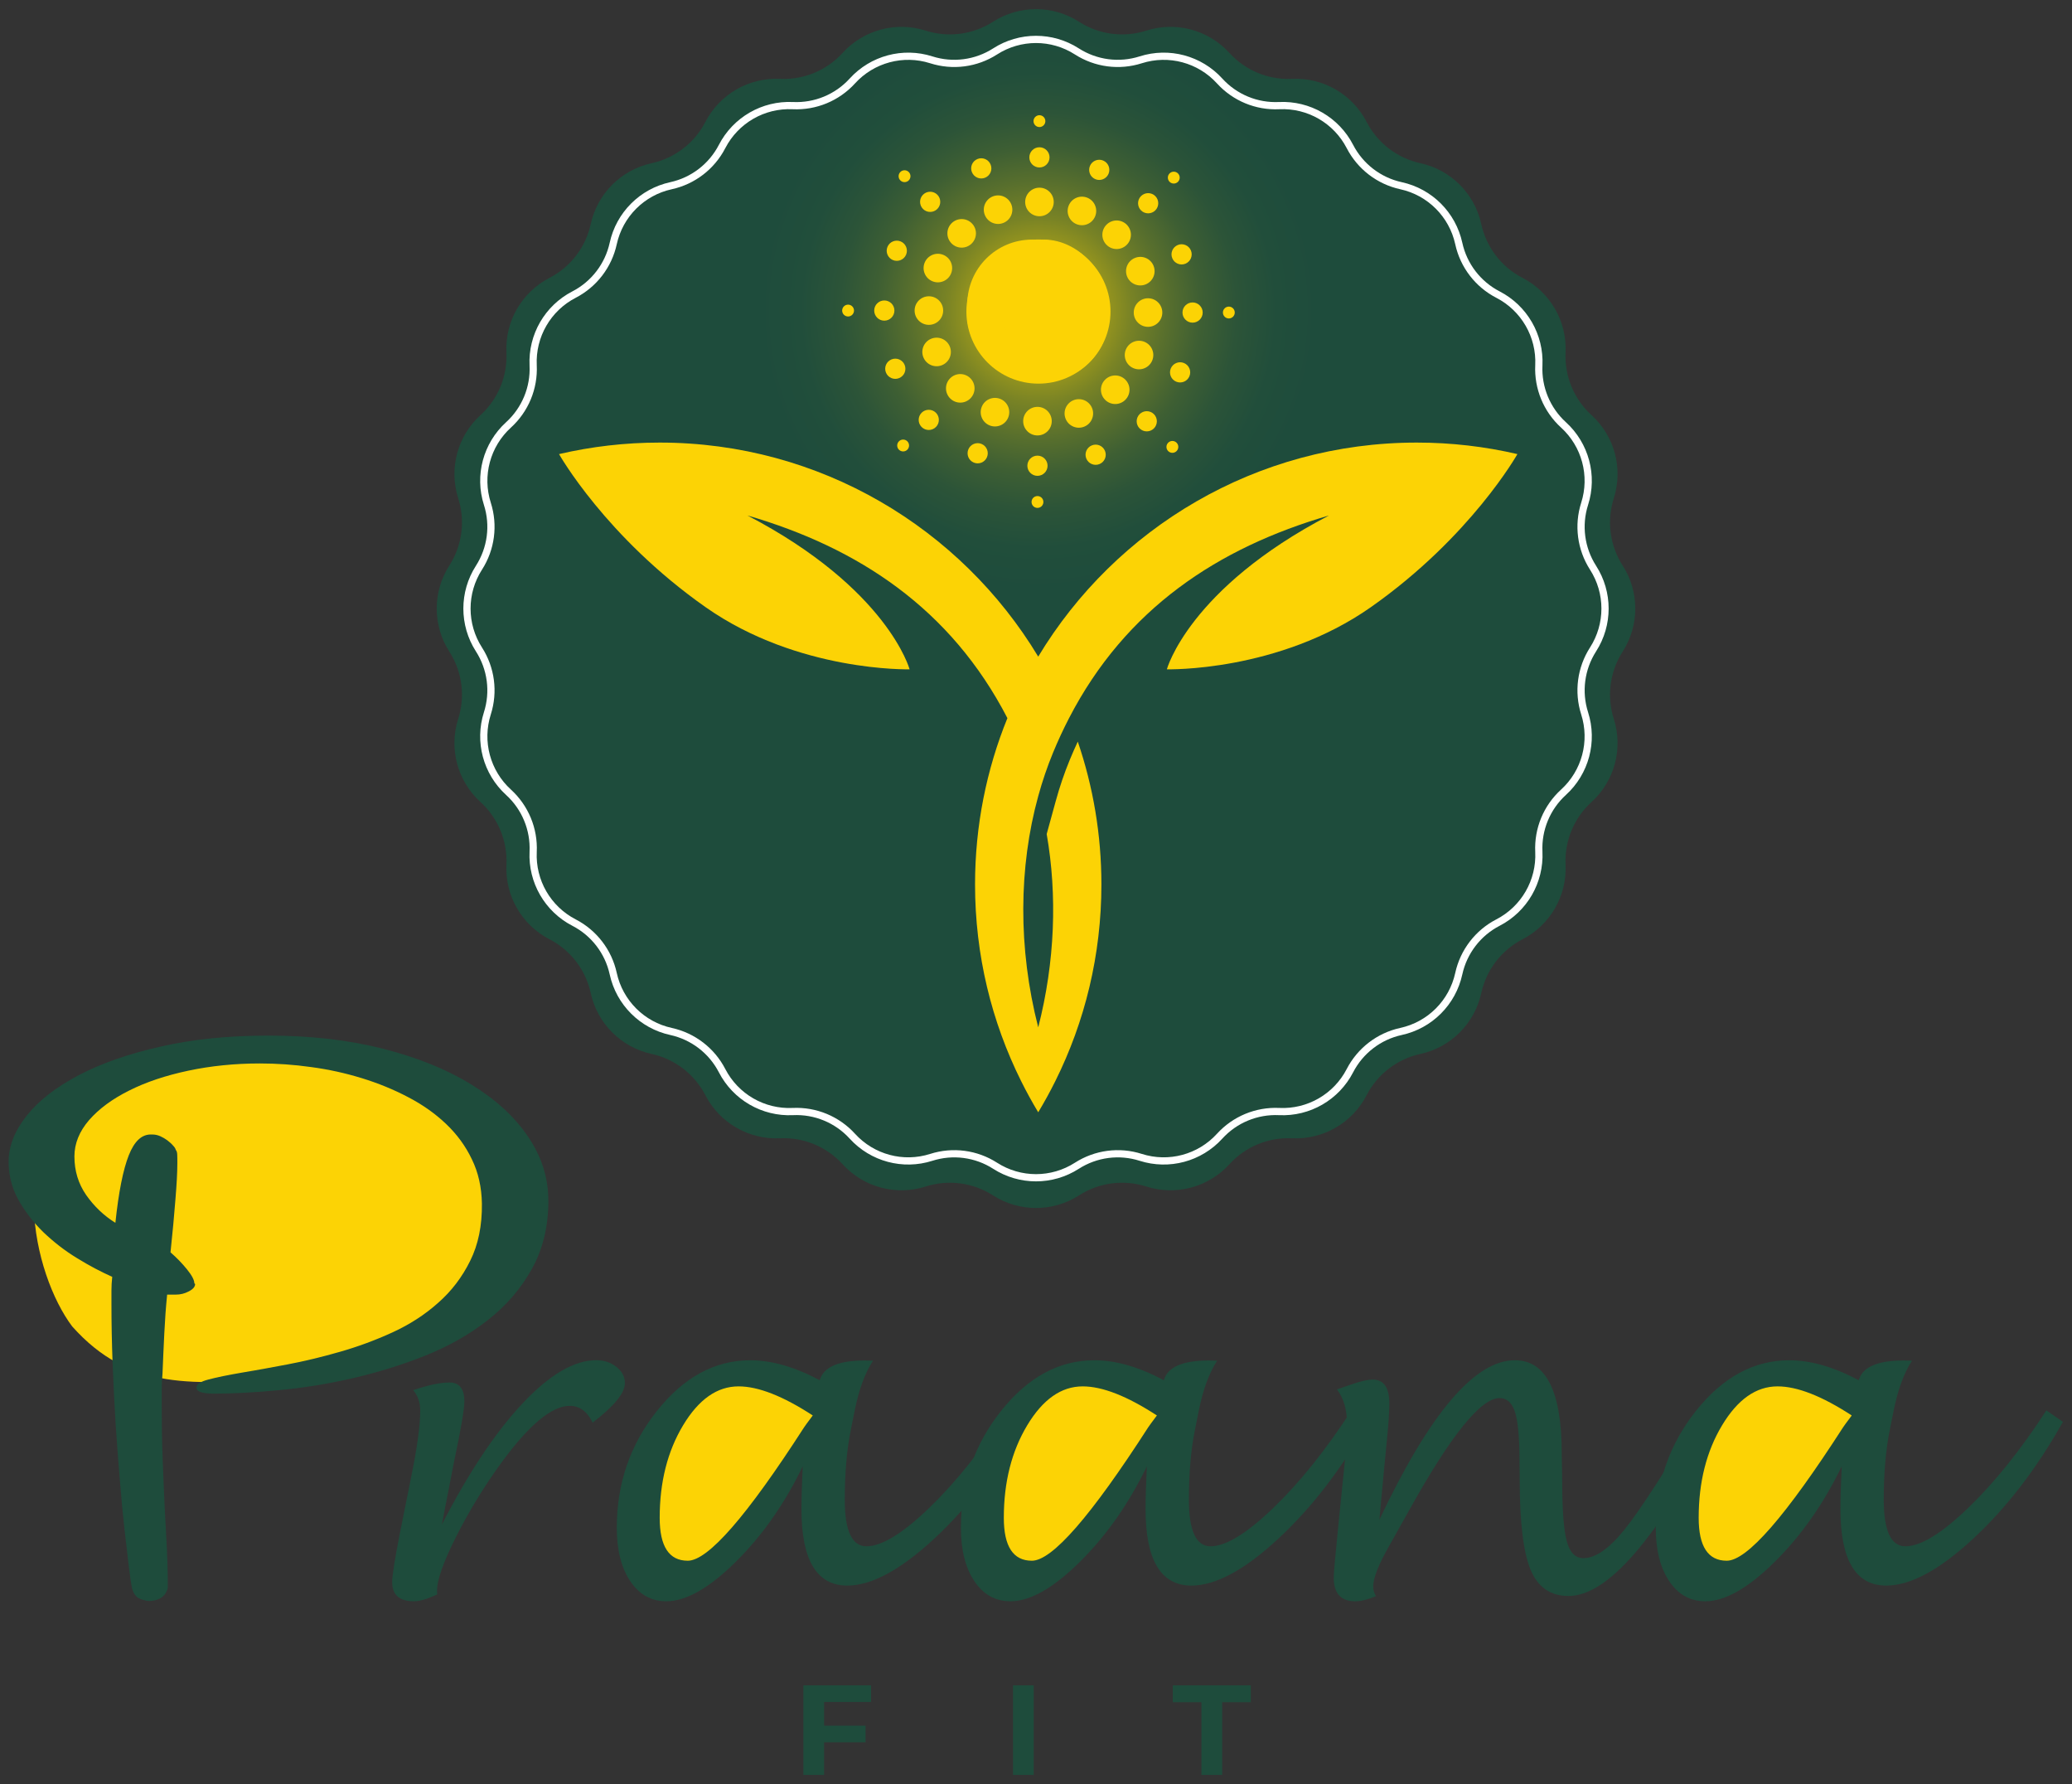 <?xml version="1.0" encoding="UTF-8"?><svg id="Layer_1" xmlns="http://www.w3.org/2000/svg" xmlns:xlink="http://www.w3.org/1999/xlink" viewBox="0 0 1200 1033"><rect x="0" y="0" width="1200" height="1033" fill="#333333" stroke="none"/><defs><radialGradient id="radial-gradient" cx="601.55" cy="179.88" fx="601.55" fy="179.88" r="162.11" gradientTransform="translate(-.16 -.17)" gradientUnits="userSpaceOnUse"><stop offset="0" stop-color="#fcd305"/><stop offset=".09" stop-color="#d1b90f"/><stop offset=".21" stop-color="#a29c1b"/><stop offset=".33" stop-color="#798325"/><stop offset=".46" stop-color="#586f2d"/><stop offset=".58" stop-color="#3e5f33"/><stop offset=".71" stop-color="#2c5438"/><stop offset=".85" stop-color="#214e3b"/><stop offset="1" stop-color="#1e4c3c"/></radialGradient></defs><path d="M465.28,1027.7v-51.87h39.19v9.63h-27.19v42.24h-12ZM476.39,1008.8v-9.63h24.89v9.63h-24.89Z" style="fill:#1e4c3c;"/><path d="M586.69,1027.7v-51.87h12v51.87h-12Z" style="fill:#1e4c3c;"/><path d="M695.81,1027.7v-42.09h-16.59v-9.78h45.19v9.78h-16.59v42.09h-12Z" style="fill:#1e4c3c;"/><path d="M607.73,904.92c36.64-25.2,69.62-80.17,61.83-89.33-22.9-26.91-56.67-22.9-75.57-.57-37.41,44.22-22.33,100.21,8.01,92.76" style="fill:#fcd305; fill-rule:evenodd;"/><path d="M1009.46,904.92c36.64-25.2,69.62-80.17,61.83-89.33-22.9-26.91-56.67-22.9-75.57-.57-37.41,44.22-22.33,100.21,8.01,92.76" style="fill:#fcd305; fill-rule:evenodd;"/><path d="M410.28,905.06c36.64-25.2,69.62-80.17,61.83-89.33-22.9-26.91-56.68-22.9-75.57-.57-37.41,44.22-22.33,100.21,8.01,92.76" style="fill:#fcd305; fill-rule:evenodd;"/><path d="M54.49,628.64c40.66-24.04,184.52-44.23,227.9,31.61,31.42,54.94-7.7,127.26-115.51,137.09-54.68,4.98-91.98,7.85-125.08-29.34-22.73-30.17-40.64-107.84,12.69-139.37" style="fill:#fcd305; fill-rule:evenodd;"/><path d="M317.56,694.95c0-12.99-3.88-25.23-11.72-36.8-7.76-11.5-18.73-21.57-32.91-30.23-14.1-8.73-31.2-15.6-51.05-20.68-19.93-5.08-42.02-7.61-66.42-7.61-22.99,0-43.81,2.09-62.39,6.35-18.58,4.18-34.41,9.7-47.47,16.57-13.06,6.87-23.14,14.63-30.08,23.37-7.01,8.81-10.52,17.69-10.52,26.72,0,7.84,1.87,15.23,5.67,22.1,3.81,6.79,8.66,13.06,14.55,18.81,5.97,5.67,12.39,10.68,19.41,14.93,7.01,4.33,13.81,7.91,20.37,10.82-.3,2.76-.45,5.45-.45,7.91v7.84c0,11.12.22,22.54.67,34.27.45,11.72,1.04,23.29,1.72,34.64.75,11.35,1.57,22.32,2.46,32.85.82,10.45,1.72,20.01,2.69,28.51.97,8.51,1.79,15.82,2.54,21.87.75,6.05,1.34,10.3,1.94,12.77.9,3.06,2.46,5,4.63,5.82,2.16.82,3.96,1.2,5.22,1.2,2.54,0,4.7-.6,6.72-1.72,1.94-1.2,3.28-3.06,4.03-5.75v-5.9c0-4.18-.22-9.85-.52-16.94-.37-7.09-.82-15.01-1.27-23.81-.37-8.81-.82-18.29-1.19-28.44-.37-10.15-.52-20.23-.52-30.31v-9.26c0-3.13.15-6.34.45-9.56.3-7.84.67-15.6,1.04-23.29.37-7.61.9-15.08,1.64-22.4h5c2.69,0,5.15-.6,7.54-1.87,2.46-1.27,3.66-2.69,3.66-4.25l-.45-.45c0-1.87-1.42-4.55-4.25-8.06-2.84-3.51-6.04-6.79-9.55-9.85,1.19-11.35,2.16-21.57,2.84-30.53.75-8.96,1.12-15.97,1.12-21.12,0-2.02,0-3.66-.07-5-.07-1.34-.37-2.17-.82-2.61-.15-.75-.67-1.64-1.64-2.61-.89-1.05-2.01-2.02-3.28-2.99-1.19-.89-2.61-1.72-4.1-2.39-1.57-.67-3.06-.97-4.48-.97h-.45c-5.6-.3-10,3.73-13.28,12.02-3.28,8.29-5.9,21.35-7.76,39.12-6.72-4.18-12.39-9.63-16.94-16.13-4.55-6.57-6.79-14.03-6.79-22.32,0-7.46,2.84-14.48,8.51-21.05,5.67-6.49,13.43-12.24,23.21-17.1,9.78-4.93,21.2-8.73,34.26-11.5,12.99-2.76,26.87-4.18,41.42-4.18,9.78,0,19.7.67,29.7,2.09,10.08,1.34,19.85,3.51,29.33,6.42,9.48,2.91,18.43,6.57,26.79,10.97,8.36,4.33,15.75,9.56,22.02,15.53,6.27,5.97,11.27,12.76,14.93,20.45,3.73,7.61,5.67,16.2,5.82,25.68.15,12.69-2.09,23.74-6.79,33.14-4.63,9.41-10.82,17.54-18.58,24.34-7.69,6.87-16.49,12.54-26.42,17.09-9.93,4.55-20.08,8.29-30.52,11.27-10.45,2.99-20.6,5.45-30.53,7.32-9.93,1.87-18.73,3.51-26.57,4.78-7.76,1.34-14.03,2.61-18.81,3.88-4.7,1.19-7.09,2.76-7.09,4.7,0,.67.37,1.34.97,1.87.67.45,1.49.82,2.54,1.05,1.04.22,2.09.37,3.21.45,1.04.08,2.09.15,3.13.15,11.19,0,23.81-.67,37.84-2.01,13.96-1.27,28.14-3.58,42.54-6.87,14.33-3.29,28.36-7.62,41.94-12.99,13.66-5.45,25.75-12.24,36.42-20.6,10.67-8.29,19.18-18.14,25.6-29.64,6.42-11.42,9.63-24.71,9.63-39.86" style="fill:#1e4c3c;"/><path d="M253.2,923.22c-5.6,2.62-10.09,3.93-13.47,3.93-8.4,0-12.6-3.69-12.6-11.07,0-3.77,1.48-13.16,4.43-28.16l6.15-30.62c3.77-18.2,5.66-31.68,5.66-40.45,0-4.75-1.35-8.73-4.06-11.93,8.61-2.95,15.61-4.43,21.02-4.43,5.74,0,8.61,3.65,8.61,10.94,0,4.51-2.03,16.35-6.1,35.53l-6.95,35.78c15.48-30.08,31.06-53.46,46.74-70.15,15.68-16.68,29.91-25.02,42.69-25.02,4.5,0,8.39,1.29,11.67,3.87,3.28,2.58,4.91,5.72,4.91,9.41,0,5.74-6.23,13.36-18.69,22.87-3.11-6.47-7.53-9.71-13.26-9.71-10.4,0-23.66,11.07-39.78,33.2-9.99,13.77-18.67,27.97-26.03,42.6-7.37,14.63-11.05,25.06-11.05,31.29l.12,2.09Z" style="fill:#1e4c3c;"/><path d="M464.93,848.96c-10.5,21.72-23.45,40.19-38.84,55.39-15.39,15.21-28.78,22.81-40.19,22.81-8.7,0-15.66-3.87-20.87-11.62-5.21-7.75-7.82-18.05-7.82-30.92,0-25.66,7.77-48.24,23.32-67.75,15.55-19.51,33.54-29.26,53.97-29.26,12.39,0,25.8,3.85,40.25,11.56,2.13-7.62,10.82-11.43,26.07-11.43.98,0,2.58.04,4.79.12-4.67,7.13-8.24,16.89-10.7,29.26l-2.09,10.45c-2.38,11.64-3.57,25.25-3.57,40.82,0,17.95,4.18,26.93,12.54,26.93,8.85,0,20.96-7.4,36.33-22.19,15.37-14.79,30.47-33.63,45.31-56.5l9.59,6.64c-15.17,27.05-32.5,49.61-52.01,67.69-19.51,18.07-36.27,27.11-50.29,27.11-17.71,0-26.56-14.75-26.56-44.26,0-6.15.25-14.43.74-24.84ZM470.71,819.57c-17.24-11.23-31.56-16.84-42.97-16.84-12.4,0-23.11,7.52-32.14,22.56-9.03,15.04-13.54,32.89-13.54,53.55,0,16.56,5.42,24.84,16.25,24.84,11.74,0,34.19-25.74,67.35-77.21.41-.66,2.09-2.95,5.05-6.89Z" style="fill:#1e4c3c;"/><path d="M664.23,848.96c-10.5,21.72-23.45,40.19-38.84,55.39-15.39,15.21-28.78,22.81-40.19,22.81-8.7,0-15.66-3.87-20.87-11.62-5.21-7.75-7.82-18.05-7.82-30.92,0-25.66,7.77-48.24,23.32-67.75,15.55-19.51,33.54-29.26,53.97-29.26,12.39,0,25.8,3.85,40.25,11.56,2.13-7.62,10.82-11.43,26.07-11.43.98,0,2.58.04,4.79.12-4.67,7.13-8.24,16.89-10.7,29.26l-2.09,10.45c-2.38,11.64-3.57,25.25-3.57,40.82,0,17.95,4.18,26.93,12.54,26.93,8.85,0,20.96-7.4,36.33-22.19,15.37-14.79,30.47-33.63,45.31-56.5l9.59,6.64c-15.17,27.05-32.5,49.61-52.01,67.69-19.51,18.07-36.27,27.11-50.29,27.11-17.71,0-26.56-14.75-26.56-44.26,0-6.15.25-14.43.74-24.84ZM670.01,819.57c-17.24-11.23-31.56-16.84-42.97-16.84-12.4,0-23.11,7.52-32.14,22.56-9.03,15.04-13.54,32.89-13.54,53.55,0,16.56,5.42,24.84,16.25,24.84,11.74,0,34.19-25.74,67.35-77.21.41-.66,2.09-2.95,5.05-6.89Z" style="fill:#1e4c3c;"/><path d="M798.87,879.94c29.1-61.56,55.25-92.34,78.44-92.34,18.11,0,27.17,18.03,27.17,54.1l.25,14.88c0,17.21.88,29.12,2.64,35.72,1.76,6.6,4.98,9.9,9.65,9.9,7.05,0,15.06-5.61,24.04-16.84,8.98-11.23,23.59-33.81,43.83-67.75l10.33,6.03c-18.03,34.02-34.18,59.26-48.44,75.74s-27.05,24.71-38.36,24.71c-10.41,0-17.73-5.04-21.95-15.12-4.22-10.08-6.33-27.54-6.33-52.38l-.12-10.57c0-13.44-.86-22.89-2.58-28.34-1.72-5.45-4.71-8.18-8.98-8.18-10.82,0-28.24,21.6-52.26,64.8-5.9,10.57-9.71,17.38-11.43,20.41-6.31,10.99-9.47,18.93-9.47,23.85,0,1.97.53,3.85,1.6,5.66-4.75,1.97-8.77,2.95-12.05,2.95-8.28,0-12.42-4.59-12.42-13.77,0-2.62,1.06-14.43,3.2-35.41l2.71-26.68c1.23-11.31,1.84-20.08,1.84-26.31,0-8.69-1.97-15.53-5.9-20.53,1.72-.57,4.59-1.56,8.61-2.95,5.08-1.8,9.14-2.71,12.17-2.71,6.39,0,9.59,4.67,9.59,14.02,0,4.92-.61,13.36-1.84,25.33-.25,2.62-.49,5.12-.74,7.5l-3.2,34.3Z" style="fill:#1e4c3c;"/><path d="M1066.66,848.96c-10.5,21.72-23.45,40.19-38.84,55.39-15.39,15.21-28.78,22.81-40.19,22.81-8.7,0-15.66-3.87-20.87-11.62-5.21-7.75-7.82-18.05-7.82-30.92,0-25.66,7.77-48.24,23.32-67.75,15.55-19.51,33.54-29.26,53.97-29.26,12.39,0,25.8,3.85,40.25,11.56,2.13-7.62,10.82-11.43,26.07-11.43.98,0,2.58.04,4.79.12-4.67,7.13-8.24,16.89-10.7,29.26l-2.09,10.45c-2.38,11.64-3.57,25.25-3.57,40.82,0,17.95,4.18,26.93,12.54,26.93,8.85,0,20.96-7.4,36.33-22.19,15.37-14.79,30.47-33.63,45.31-56.5l9.59,6.64c-15.17,27.05-32.5,49.61-52.01,67.69-19.51,18.07-36.27,27.11-50.29,27.11-17.71,0-26.56-14.75-26.56-44.26,0-6.15.25-14.43.74-24.84ZM1072.44,819.57c-17.24-11.23-31.56-16.84-42.97-16.84-12.4,0-23.11,7.52-32.14,22.56-9.03,15.04-13.54,32.89-13.54,53.55,0,16.56,5.42,24.84,16.25,24.84,11.74,0,34.19-25.74,67.35-77.21.41-.66,2.09-2.95,5.05-6.89Z" style="fill:#1e4c3c;"/><path d="M600,134.26c28.56,0,51.71,23.15,51.71,51.71s-23.15,51.71-51.71,51.71-51.71-23.15-51.71-51.71,23.15-51.71,51.71-51.71Z" style="fill:#1e4c3c;"/><path d="M624.92,12.61h0c11.57,7.43,25.85,9.31,38.95,5.13h0c17.19-5.49,36-.45,48.14,12.9h0c9.25,10.17,22.56,15.68,36.29,15.03h0c18.02-.85,34.89,8.89,43.17,24.92h0c6.31,12.22,17.73,20.98,31.16,23.91h0c17.63,3.84,31.4,17.61,35.24,35.24h0c2.93,13.43,11.7,24.86,23.91,31.16h0c16.03,8.28,25.77,25.14,24.92,43.17h0c-.65,13.73,4.86,27.04,15.03,36.29h0c13.35,12.14,18.39,30.95,12.9,48.14h0c-4.18,13.1-2.3,27.38,5.13,38.95h0c9.75,15.18,9.75,34.66,0,49.84h0c-7.43,11.57-9.31,25.85-5.13,38.95h0c5.49,17.19.45,36-12.9,48.14h0c-10.17,9.25-15.68,22.56-15.03,36.29h0c.85,18.02-8.89,34.89-24.92,43.17h0c-12.22,6.31-20.98,17.73-23.91,31.16h0c-3.84,17.63-17.61,31.4-35.24,35.24h0c-13.43,2.93-24.86,11.7-31.16,23.91h0c-8.28,16.03-25.14,25.77-43.17,24.92h0c-13.73-.65-27.04,4.86-36.29,15.03h0c-12.14,13.35-30.95,18.39-48.14,12.9h0c-13.1-4.18-27.38-2.3-38.95,5.13h0c-15.18,9.75-34.66,9.75-49.84,0h0c-11.57-7.43-25.85-9.31-38.95-5.13h0c-17.19,5.49-36,.45-48.14-12.9h0c-9.25-10.17-22.56-15.68-36.29-15.03h0c-18.02.85-34.89-8.89-43.17-24.92h0c-6.31-12.22-17.73-20.98-31.16-23.91h0c-17.63-3.85-31.4-17.61-35.24-35.24h0c-2.93-13.43-11.7-24.86-23.91-31.16h0c-16.03-8.28-25.77-25.14-24.92-43.17h0c.65-13.73-4.86-27.04-15.03-36.29h0c-13.35-12.14-18.39-30.95-12.9-48.14h0c4.18-13.1,2.3-27.38-5.13-38.95h0c-9.75-15.18-9.75-34.66,0-49.84h0c7.43-11.57,9.31-25.85,5.13-38.95h0c-5.48-17.19-.44-36,12.9-48.14h0c10.17-9.25,15.68-22.56,15.03-36.29h0c-.85-18.02,8.89-34.89,24.92-43.17h0c12.22-6.31,20.98-17.73,23.91-31.16h0c3.84-17.63,17.61-31.4,35.24-35.24h0c13.43-2.93,24.86-11.7,31.16-23.91h0c8.28-16.03,25.14-25.77,43.17-24.92h0c13.73.65,27.04-4.86,36.29-15.03h0c12.14-13.35,30.95-18.39,48.14-12.9h0c13.1,4.18,27.38,2.3,38.95-5.13h0c15.18-9.75,34.66-9.75,49.84,0Z" style="fill:#1e4c3c;"/><rect x="544.6" y="129.1" width="114.61" height="114.61" rx="35" ry="35" style="fill:#1e4c3c;"/><rect x="439.21" y="17.59" width="324.17" height="324.17" rx="162.09" ry="162.09" style="fill:url(#radial-gradient);"/><rect x="560.21" y="138.74" width="81.86" height="81.86" rx="37.46" ry="37.46" style="fill:#fcd305;"/><path d="M593.73,116.94c0-4.57,3.7-8.27,8.27-8.27s8.27,3.7,8.27,8.27-3.7,8.27-8.27,8.27-8.27-3.7-8.27-8.27Z" style="fill:#fcd305;"/><path d="M596.14,91.12c0-3.23,2.62-5.85,5.85-5.85s5.85,2.62,5.85,5.85-2.62,5.85-5.85,5.85-5.85-2.62-5.85-5.85Z" style="fill:#fcd305;"/><path d="M598.56,70.14c0-1.9,1.54-3.43,3.43-3.43s3.43,1.54,3.43,3.43-1.54,3.43-3.43,3.43-3.43-1.54-3.43-3.43Z" style="fill:#fcd305;"/><path d="M551.11,140.96c-3.23-3.23-3.23-8.46,0-11.69,3.23-3.23,8.46-3.23,11.69,0,3.23,3.23,3.23,8.46,0,11.69-3.23,3.23-8.46,3.23-11.69,0Z" style="fill:#fcd305;"/><path d="M534.57,121c-2.28-2.28-2.28-5.99,0-8.27,2.28-2.28,5.99-2.28,8.27,0,2.28,2.28,2.28,5.99,0,8.27-2.28,2.28-5.99,2.28-8.27,0Z" style="fill:#fcd305;"/><path d="M521.44,104.45c-1.34-1.34-1.34-3.51,0-4.86,1.34-1.34,3.51-1.34,4.86,0,1.34,1.34,1.34,3.51,0,4.86-1.34,1.34-3.51,1.34-4.86,0Z" style="fill:#fcd305;"/><path d="M537.97,188.09c-4.57,0-8.27-3.7-8.27-8.27s3.7-8.27,8.27-8.27,8.27,3.7,8.27,8.27-3.7,8.27-8.27,8.27Z" style="fill:#fcd305;"/><path d="M512.15,185.67c-3.23,0-5.85-2.62-5.85-5.85s2.62-5.85,5.85-5.85,5.85,2.62,5.85,5.85-2.62,5.85-5.85,5.85Z" style="fill:#fcd305;"/><path d="M491.17,183.25c-1.9,0-3.43-1.54-3.43-3.43s1.54-3.43,3.43-3.43,3.43,1.54,3.43,3.43-1.54,3.43-3.43,3.43Z" style="fill:#fcd305;"/><path d="M561.99,230.7c-3.23,3.23-8.46,3.23-11.69,0-3.23-3.23-3.23-8.46,0-11.69,3.23-3.23,8.46-3.23,11.69,0s3.23,8.46,0,11.69Z" style="fill:#fcd305;"/><path d="M542.03,247.25c-2.28,2.28-5.99,2.28-8.27,0-2.28-2.28-2.28-5.99,0-8.27,2.28-2.28,5.99-2.28,8.27,0,2.28,2.28,2.28,5.99,0,8.27Z" style="fill:#fcd305;"/><path d="M525.48,260.38c-1.34,1.34-3.51,1.34-4.86,0-1.34-1.34-1.34-3.51,0-4.86,1.34-1.34,3.51-1.34,4.86,0,1.34,1.34,1.34,3.51,0,4.86Z" style="fill:#fcd305;"/><path d="M651.73,219.82c3.23,3.23,3.23,8.46,0,11.69-3.23,3.23-8.46,3.23-11.69,0-3.23-3.23-3.23-8.46,0-11.69,3.23-3.23,8.46-3.23,11.69,0Z" style="fill:#fcd305;"/><path d="M668.28,239.79c2.28,2.28,2.28,5.99,0,8.27-2.28,2.28-5.99,2.28-8.27,0-2.28-2.28-2.28-5.99,0-8.27,2.28-2.28,5.99-2.28,8.27,0Z" style="fill:#fcd305;"/><path d="M681.41,256.33c1.34,1.34,1.34,3.51,0,4.86-1.34,1.34-3.51,1.34-4.86,0-1.34-1.34-1.34-3.51,0-4.86,1.34-1.34,3.52-1.34,4.86,0Z" style="fill:#fcd305;"/><path d="M609.12,243.85c0,4.57-3.7,8.27-8.27,8.27-4.57,0-8.27-3.7-8.27-8.27,0-4.57,3.7-8.27,8.27-8.27,4.57,0,8.27,3.7,8.27,8.27Z" style="fill:#fcd305;"/><path d="M606.7,269.67c0,3.23-2.62,5.85-5.85,5.85-3.23,0-5.85-2.62-5.85-5.85,0-3.23,2.62-5.85,5.85-5.85,3.23,0,5.85,2.62,5.85,5.85Z" style="fill:#fcd305;"/><path d="M604.28,290.65c0,1.9-1.54,3.43-3.43,3.43-1.9,0-3.43-1.54-3.43-3.43,0-1.9,1.54-3.43,3.43-3.43,1.9,0,3.43,1.54,3.43,3.43Z" style="fill:#fcd305;"/><path d="M664.88,172.7c4.57,0,8.27,3.7,8.27,8.27s-3.7,8.27-8.27,8.27-8.27-3.7-8.27-8.27,3.7-8.27,8.27-8.27Z" style="fill:#fcd305;"/><path d="M690.69,175.12c3.23,0,5.85,2.62,5.85,5.85s-2.62,5.85-5.85,5.85-5.85-2.62-5.85-5.85,2.62-5.85,5.85-5.85Z" style="fill:#fcd305;"/><path d="M711.68,177.53c1.9,0,3.43,1.54,3.43,3.43s-1.54,3.43-3.43,3.43-3.43-1.54-3.43-3.43,1.54-3.43,3.43-3.43Z" style="fill:#fcd305;"/><path d="M640.85,130.08c3.23-3.23,8.46-3.23,11.69,0,3.23,3.23,3.23,8.46,0,11.69-3.23,3.23-8.46,3.23-11.69,0-3.23-3.23-3.23-8.46,0-11.69Z" style="fill:#fcd305;"/><path d="M660.82,113.54c2.28-2.28,5.99-2.28,8.27,0,2.28,2.28,2.28,5.99,0,8.27s-5.99,2.28-8.27,0c-2.28-2.28-2.28-5.99,0-8.27Z" style="fill:#fcd305;"/><path d="M677.36,100.41c1.34-1.34,3.51-1.34,4.86,0,1.34,1.34,1.34,3.51,0,4.86s-3.51,1.34-4.86,0c-1.34-1.34-1.34-3.51,0-4.86Z" style="fill:#fcd305;"/><path d="M583.86,241.86c-1.77,4.21-6.62,6.18-10.83,4.41-4.21-1.77-6.18-6.62-4.41-10.83,1.77-4.21,6.62-6.18,10.83-4.41,4.21,1.77,6.18,6.62,4.41,10.83Z" style="fill:#fcd305;"/><path d="M571.61,264.71c-1.25,2.98-4.69,4.37-7.66,3.12-2.98-1.25-4.37-4.69-3.12-7.66,1.25-2.98,4.69-4.37,7.66-3.12,2.98,1.26,4.37,4.69,3.12,7.66Z" style="fill:#fcd305;"/><path d="M632.47,236.27c1.72,4.23-.31,9.05-4.54,10.77-4.23,1.72-9.05-.31-10.77-4.54-1.72-4.23.31-9.05,4.54-10.77,4.23-1.72,9.05.31,10.77,4.54Z" style="fill:#fcd305;"/><path d="M639.96,261.09c1.22,2.99-.22,6.41-3.21,7.62-2.99,1.22-6.41-.22-7.62-3.21-1.22-2.99.22-6.41,3.21-7.62,2.99-1.22,6.41.22,7.62,3.21Z" style="fill:#fcd305;"/><path d="M662.88,197.95c4.21,1.77,6.18,6.62,4.41,10.83-1.77,4.21-6.62,6.18-10.83,4.41-4.21-1.77-6.18-6.62-4.41-10.83,1.77-4.21,6.62-6.18,10.83-4.41Z" style="fill:#fcd305;"/><path d="M685.73,210.21c2.98,1.25,4.37,4.69,3.12,7.66-1.25,2.98-4.69,4.37-7.66,3.12-2.98-1.25-4.37-4.69-3.12-7.66,1.26-2.98,4.69-4.37,7.66-3.12Z" style="fill:#fcd305;"/><path d="M657.3,149.35c4.23-1.72,9.05.31,10.77,4.54,1.72,4.23-.31,9.05-4.54,10.77-4.23,1.72-9.05-.31-10.77-4.54-1.72-4.23.31-9.05,4.54-10.77Z" style="fill:#fcd305;"/><path d="M682.12,141.86c2.99-1.22,6.41.22,7.62,3.21s-.22,6.41-3.21,7.62c-2.99,1.22-6.41-.22-7.62-3.21-1.22-2.99.22-6.41,3.21-7.62Z" style="fill:#fcd305;"/><path d="M618.98,118.93c1.77-4.21,6.62-6.18,10.83-4.41,4.21,1.77,6.18,6.62,4.41,10.83-1.77,4.21-6.62,6.18-10.83,4.41-4.21-1.77-6.18-6.62-4.41-10.83Z" style="fill:#fcd305;"/><path d="M631.24,96.08c1.25-2.98,4.69-4.37,7.66-3.12,2.98,1.25,4.37,4.69,3.12,7.66-1.25,2.98-4.69,4.37-7.66,3.12-2.98-1.26-4.37-4.69-3.12-7.66Z" style="fill:#fcd305;"/><path d="M570.38,124.52c-1.72-4.23.31-9.05,4.54-10.77,4.23-1.72,9.05.31,10.77,4.54,1.72,4.23-.31,9.05-4.54,10.77-4.23,1.72-9.05-.31-10.77-4.54Z" style="fill:#fcd305;"/><path d="M562.89,99.69c-1.22-2.99.22-6.41,3.21-7.62s6.41.22,7.62,3.21c1.22,2.99-.22,6.41-3.21,7.62-2.99,1.22-6.41-.22-7.62-3.21Z" style="fill:#fcd305;"/><path d="M539.96,162.83c-4.21-1.77-6.18-6.62-4.41-10.83,1.77-4.21,6.62-6.18,10.83-4.41,4.21,1.77,6.18,6.62,4.41,10.83-1.77,4.21-6.62,6.18-10.83,4.41Z" style="fill:#fcd305;"/><path d="M517.11,150.58c-2.98-1.25-4.37-4.69-3.12-7.66,1.25-2.98,4.69-4.37,7.66-3.12,2.98,1.25,4.37,4.69,3.12,7.66-1.25,2.98-4.69,4.37-7.66,3.12Z" style="fill:#fcd305;"/><path d="M545.55,211.44c-4.23,1.72-9.05-.31-10.77-4.54-1.72-4.23.31-9.05,4.54-10.77,4.23-1.72,9.05.31,10.77,4.54,1.72,4.23-.31,9.05-4.54,10.77Z" style="fill:#fcd305;"/><path d="M520.72,218.93c-2.99,1.22-6.41-.22-7.62-3.21-1.22-2.99.22-6.41,3.21-7.62,2.99-1.22,6.41.22,7.62,3.21,1.22,2.99-.22,6.41-3.21,7.62Z" style="fill:#fcd305;"/><path d="M601.42,222.13c-23.01,0-41.73-18.72-41.73-41.73s18.72-41.73,41.73-41.73,41.73,18.72,41.73,41.73-18.72,41.73-41.73,41.73ZM601.42,158.81c-11.9,0-21.59,9.68-21.59,21.59s9.68,21.59,21.59,21.59,21.59-9.68,21.59-21.59-9.68-21.59-21.59-21.59Z" style="fill:#fcd305;"/><path d="M623.66,29.77h0c10.99,7.05,24.54,8.84,36.98,4.87h0c16.32-5.21,34.18-.42,45.71,12.25h0c8.79,9.65,21.42,14.89,34.46,14.27h0c17.11-.81,33.13,8.44,40.99,23.66h0c5.99,11.6,16.84,19.92,29.59,22.71h0c16.74,3.65,29.81,16.73,33.46,33.46h0c2.78,12.75,11.11,23.6,22.71,29.59h0c15.22,7.86,24.47,23.87,23.66,40.98h0c-.61,13.04,4.62,25.67,14.27,34.46h0c12.67,11.53,17.46,29.39,12.25,45.71h0c-3.97,12.44-2.18,25.99,4.87,36.98h0c9.26,14.42,9.26,32.91,0,47.33h0c-7.05,10.99-8.84,24.54-4.87,36.98h0c5.21,16.32.42,34.18-12.25,45.71h0c-9.65,8.79-14.89,21.42-14.27,34.46h0c.81,17.11-8.44,33.13-23.66,40.99h0c-11.6,5.99-19.92,16.84-22.71,29.59h0c-3.65,16.74-16.72,29.81-33.46,33.46h0c-12.75,2.78-23.6,11.11-29.59,22.71h0c-7.86,15.22-23.87,24.47-40.99,23.66h0c-13.04-.61-25.67,4.62-34.46,14.27h0c-11.53,12.67-29.39,17.46-45.71,12.25h0c-12.44-3.97-25.99-2.18-36.98,4.87h0c-14.42,9.26-32.91,9.26-47.33,0h0c-10.98-7.05-24.54-8.84-36.98-4.87h0c-16.32,5.21-34.18.42-45.71-12.25h0c-8.79-9.65-21.42-14.89-34.46-14.27h0c-17.11.81-33.13-8.44-40.98-23.66h0c-5.99-11.6-16.84-19.92-29.59-22.71h0c-16.74-3.65-29.81-16.73-33.46-33.46h0c-2.78-12.75-11.11-23.6-22.71-29.59h0c-15.22-7.86-24.47-23.87-23.66-40.99h0c.61-13.04-4.62-25.67-14.27-34.46h0c-12.67-11.53-17.46-29.39-12.25-45.71h0c3.97-12.44,2.18-25.99-4.87-36.98h0c-9.26-14.42-9.26-32.91,0-47.33h0c7.05-10.99,8.84-24.54,4.87-36.98h0c-5.21-16.32-.42-34.18,12.25-45.71h0c9.65-8.79,14.89-21.42,14.27-34.46h0c-.81-17.11,8.44-33.13,23.66-40.98h0c11.6-5.99,19.92-16.84,22.71-29.59h0c3.65-16.74,16.72-29.81,33.46-33.46h0c12.75-2.78,23.6-11.11,29.59-22.71h0c7.86-15.22,23.87-24.47,40.98-23.66h0c13.04.61,25.67-4.62,34.46-14.27h0c11.53-12.67,29.39-17.46,45.71-12.25h0c12.44,3.97,25.99,2.18,36.98-4.87h0c14.42-9.26,32.91-9.26,47.33,0Z" style="fill:none; stroke:#fff; stroke-miterlimit:10; stroke-width:4.18px;"/><path d="M794.01,351.51c-53.7,37.74-118.22,36.03-118.22,36.03,0,0,12.63-46.68,93.89-89.07-64.24,18.69-117.74,53.94-150.54,117.34-3.31,6.38-6.41,13.06-9.29,20.05-3.33,8.07-6.18,16.48-8.56,25.13-11.29,40.99-11.8,87.87,0,133.86,9.74-37.98,11.08-76.56,4.9-111.93l5.26-19.14c2.27-8.27,5.01-16.31,8.15-23.91,1.46-3.54,3-7.03,4.6-10.46,8.86,25.95,13.68,53.77,13.68,82.7,0,40.89-9.6,79.55-26.67,113.83-3.06,6.17-6.38,12.2-9.92,18.09-3.54-5.88-6.86-11.92-9.92-18.09-17.07-34.28-26.67-72.94-26.67-113.83,0-34.06,6.65-66.58,18.74-96.3-32.79-63.4-86.29-98.65-150.54-117.34,81.26,42.39,93.89,89.07,93.89,89.07,0,0-64.53,1.72-118.22-36.03-57.82-40.63-84.8-88.58-84.8-88.58,18.72-4.36,38.22-6.67,58.27-6.67,93.03,0,174.48,49.66,219.25,123.93,44.77-74.27,126.22-123.93,219.25-123.93,20.05,0,39.55,2.3,58.27,6.67,0,0-26.98,47.95-84.8,88.58Z" style="fill:#fcd305;"/></svg>